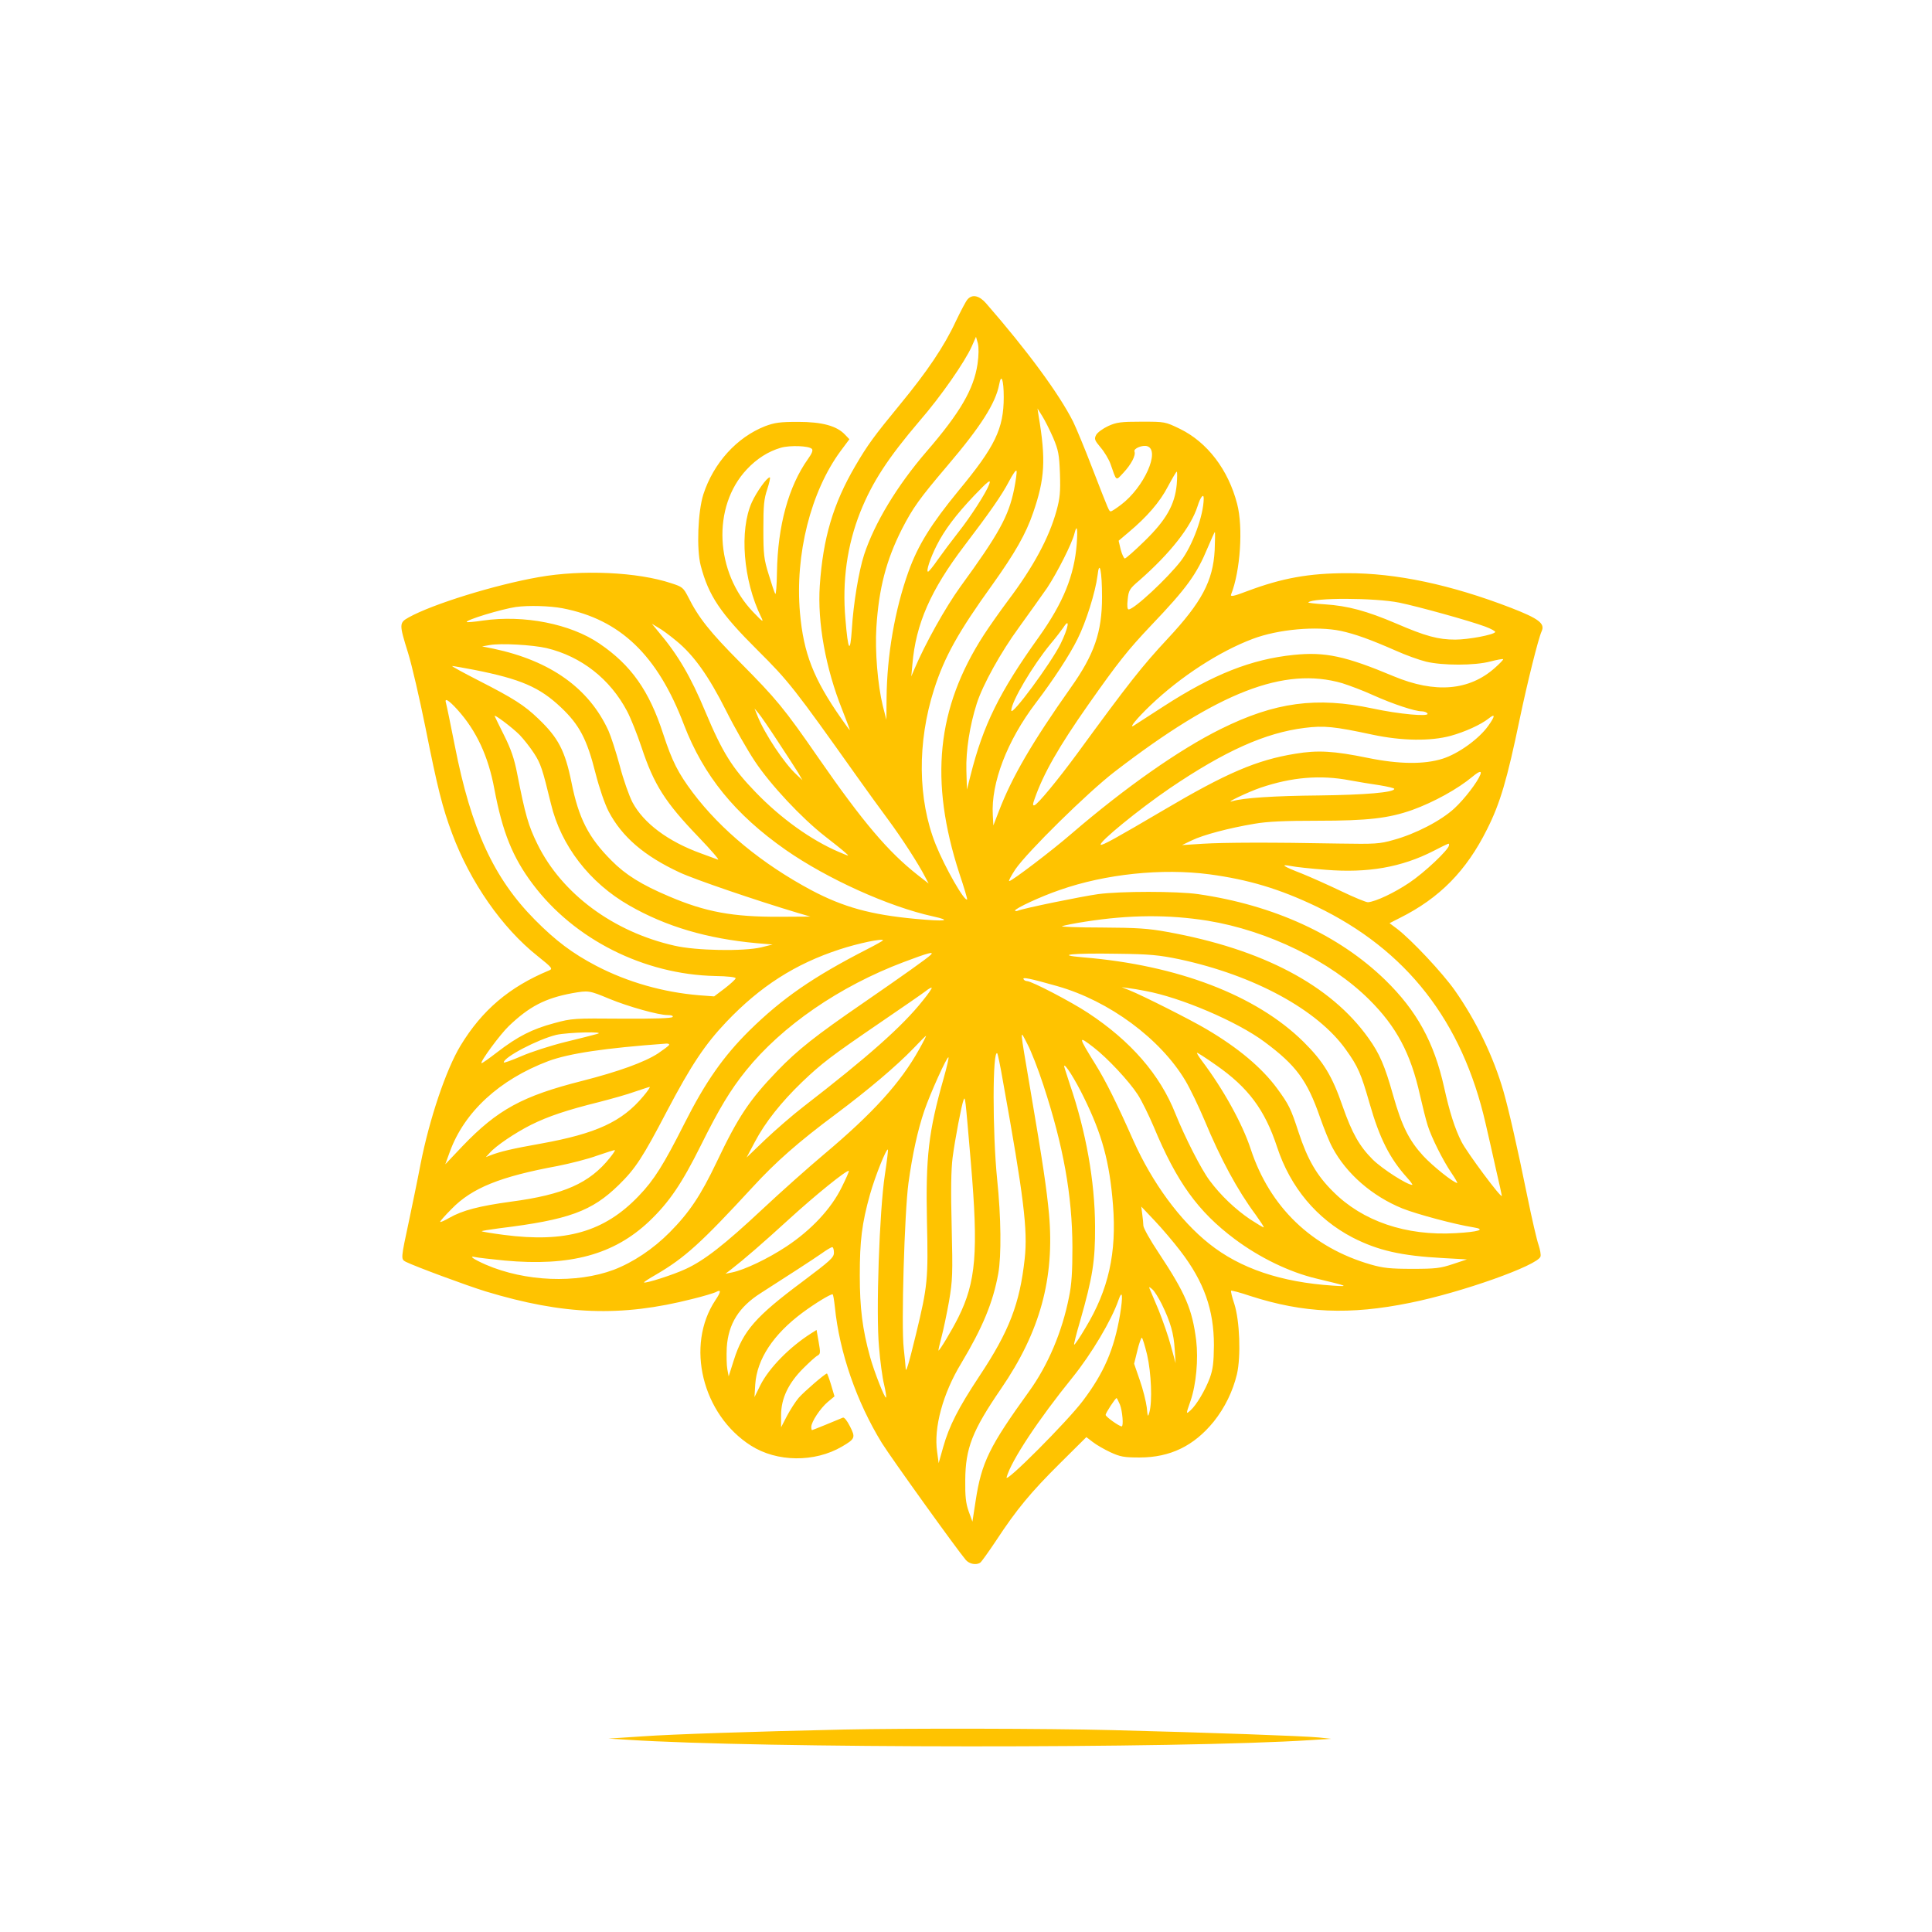 <?xml version="1.0" standalone="no"?>
<!DOCTYPE svg PUBLIC "-//W3C//DTD SVG 20010904//EN"
 "http://www.w3.org/TR/2001/REC-SVG-20010904/DTD/svg10.dtd">
<svg version="1.0" xmlns="http://www.w3.org/2000/svg"
 width="1024pt" height="1024pt" viewBox="0 0 1024 1024"
 preserveAspectRatio="xMidYMid meet">

<g transform="translate(0,1024) scale(0.1,-0.1)"
fill="#FFC300" stroke="none">
<path d="M5128 8653 c-9 -10 -36 -62 -62 -116 -61 -132 -154 -269 -295 -440
-138 -168 -172 -214 -238 -327 -117 -200 -171 -382 -188 -635 -13 -194 31
-437 119 -657 23 -59 42 -108 40 -108 -1 0 -22 28 -46 63 -146 209 -199 344
-218 559 -27 309 57 642 215 857 l47 63 -23 24 c-44 47 -122 68 -249 68 -97 0
-124 -4 -175 -23 -150 -59 -273 -195 -327 -361 -29 -91 -37 -290 -14 -378 42
-160 104 -252 301 -448 166 -165 194 -201 530 -674 49 -69 122 -170 163 -225
71 -96 161 -235 196 -304 l18 -34 -59 46 c-155 122 -288 278 -523 617 -186
269 -224 314 -418 510 -158 159 -220 236 -275 347 -25 48 -30 53 -90 72 -177
59 -472 73 -702 32 -233 -41 -562 -143 -688 -213 -52 -29 -52 -35 -4 -189 20
-64 61 -242 92 -395 64 -321 90 -424 141 -561 96 -258 265 -501 453 -650 80
-64 82 -68 60 -77 -209 -87 -354 -210 -468 -398 -77 -127 -165 -389 -212 -628
-16 -85 -44 -218 -60 -295 -45 -210 -45 -208 -18 -223 51 -25 320 -125 424
-157 413 -125 717 -136 1094 -40 58 14 113 31 124 36 30 17 30 4 -1 -42 -160
-240 -70 -607 188 -771 138 -88 338 -90 483 -5 70 41 72 48 42 107 -15 30 -31
50 -38 46 -42 -18 -160 -66 -163 -66 -2 0 -4 7 -4 17 0 27 48 99 87 132 l36
30 -18 61 c-10 33 -20 60 -22 60 -10 0 -121 -96 -150 -129 -17 -20 -45 -64
-62 -96 l-31 -60 0 65 c0 88 39 169 117 247 32 32 66 63 76 68 16 9 16 16 6
73 l-11 63 -27 -17 c-117 -74 -225 -185 -271 -276 l-31 -63 4 67 c9 134 95
265 251 381 68 50 145 97 159 97 3 0 8 -30 12 -67 24 -241 116 -505 249 -721
50 -80 393 -558 445 -620 19 -22 56 -29 77 -14 6 4 44 57 84 117 109 166 184
256 338 409 l140 139 34 -26 c19 -15 61 -39 93 -54 52 -24 72 -28 155 -28 162
0 288 61 393 190 59 74 101 160 123 251 22 95 15 284 -14 374 -12 35 -19 66
-17 69 3 2 49 -10 102 -28 282 -91 525 -102 848 -36 273 55 675 198 690 245 3
9 -2 37 -10 61 -9 24 -36 141 -60 259 -53 261 -99 461 -126 555 -53 184 -145
375 -259 537 -65 92 -228 266 -305 325 l-40 30 55 28 c210 105 352 249 462
470 69 137 106 262 173 585 41 195 98 424 116 464 19 41 -14 67 -164 125 -317
122 -607 184 -867 183 -202 0 -345 -26 -529 -95 -73 -28 -91 -31 -86 -18 49
123 65 356 32 481 -47 181 -158 326 -303 397 -79 38 -79 38 -204 38 -109 0
-132 -3 -176 -23 -28 -13 -57 -34 -64 -47 -11 -21 -9 -28 23 -66 20 -23 44
-63 53 -88 33 -95 27 -91 69 -46 41 44 66 92 58 112 -6 16 43 36 68 28 70 -23
-17 -218 -139 -310 -25 -19 -49 -35 -54 -35 -10 0 -7 -7 -99 230 -39 102 -85
212 -101 245 -74 147 -243 377 -462 628 -36 41 -73 49 -98 20z m53 -343 c-20
-133 -92 -257 -270 -463 -157 -182 -276 -380 -331 -547 -28 -86 -57 -259 -65
-395 -9 -133 -20 -117 -34 53 -18 202 9 393 79 569 64 159 147 286 314 482
113 130 240 313 277 396 l22 50 10 -35 c5 -22 5 -62 -2 -110z m139 -175 c0
-167 -46 -262 -239 -495 -145 -177 -215 -288 -266 -430 -72 -201 -114 -443
-116 -670 l-1 -115 -19 74 c-27 111 -42 290 -34 416 13 206 52 356 135 520 58
113 93 162 240 335 179 210 257 333 276 433 11 61 24 24 24 -68z m262 -215
c28 -67 32 -88 36 -191 3 -97 0 -129 -18 -195 -40 -145 -123 -299 -258 -478
-41 -55 -99 -137 -128 -182 -250 -387 -289 -772 -129 -1264 25 -74 43 -136 41
-137 -13 -14 -117 168 -167 292 -95 238 -98 541 -8 822 55 172 128 303 308
553 120 168 179 271 217 383 62 179 68 281 29 512 l-6 40 25 -40 c14 -22 40
-74 58 -115z m-1279 -59 c7 -7 1 -24 -20 -53 -104 -146 -161 -355 -165 -602
-1 -70 -5 -121 -9 -113 -5 7 -20 54 -35 103 -25 80 -28 105 -28 239 0 127 3
160 21 213 11 34 17 62 13 62 -15 0 -70 -77 -95 -132 -67 -148 -46 -414 49
-608 15 -31 10 -28 -41 25 -204 211 -220 560 -35 757 53 57 115 96 181 115 50
14 148 10 164 -6z m1072 -214 c-29 -143 -81 -237 -285 -517 -80 -111 -186
-301 -243 -435 l-17 -40 6 65 c18 213 97 393 275 627 134 176 199 269 236 340
21 40 39 66 41 57 2 -8 -4 -52 -13 -97z m862 26 c-10 -109 -57 -190 -171 -301
-52 -51 -99 -92 -104 -92 -5 0 -15 21 -22 47 l-11 47 53 45 c98 82 166 161
208 242 23 43 44 79 47 79 3 0 3 -30 0 -67z m-994 0 c-16 -44 -100 -174 -162
-252 -37 -47 -87 -114 -111 -148 -24 -35 -47 -63 -51 -63 -12 0 11 71 46 140
41 81 102 162 198 263 75 78 91 91 80 60z m1137 -75 c-1 -91 -59 -249 -121
-331 -72 -93 -248 -257 -277 -257 -7 0 -9 19 -5 53 5 48 9 56 62 101 164 144
273 283 308 392 15 49 33 72 33 42z m-673 -240 c-13 -169 -72 -313 -200 -493
-210 -293 -296 -468 -363 -735 l-19 -75 -3 102 c-3 104 18 238 55 354 32 100
128 273 224 404 52 72 119 166 149 209 53 80 133 237 145 289 13 51 18 27 12
-55z m731 -35 c-9 -162 -68 -274 -249 -468 -136 -146 -207 -236 -481 -611
-100 -136 -207 -266 -225 -272 -10 -3 -10 5 1 35 47 134 127 274 284 498 159
226 209 289 333 420 189 198 241 270 300 412 19 45 36 83 38 83 2 0 1 -44 -1
-97z m-597 -248 c0 -185 -41 -304 -166 -480 -204 -289 -312 -474 -381 -655
l-29 -75 -3 55 c-10 170 76 394 227 593 95 125 180 255 222 340 45 89 95 249
106 336 10 90 24 25 24 -114z m1575 -29 c94 -19 373 -96 456 -127 32 -12 55
-25 53 -29 -9 -15 -143 -40 -212 -40 -90 0 -157 18 -312 85 -157 67 -257 94
-379 102 -51 3 -90 8 -88 10 25 26 352 25 482 -1z m-4434 -30 c305 -59 503
-248 643 -617 104 -270 270 -475 540 -664 220 -153 544 -300 780 -352 105 -23
67 -28 -95 -13 -235 22 -380 62 -550 152 -260 139 -479 319 -628 517 -78 104
-109 165 -157 311 -74 229 -170 365 -338 479 -154 105 -400 153 -617 122 -45
-7 -84 -10 -86 -8 -10 10 185 69 261 80 68 9 178 6 247 -7z m2639 -189 c-52
-104 -261 -387 -261 -353 0 47 114 239 208 353 27 32 57 71 68 87 37 58 27 -2
-15 -87z m-2036 16 c93 -76 172 -188 263 -369 44 -88 113 -209 153 -269 83
-125 248 -301 371 -397 45 -35 93 -73 107 -86 25 -22 25 -22 -34 3 -147 63
-307 178 -440 316 -125 129 -176 211 -267 428 -77 185 -146 302 -246 420 l-37
45 33 -20 c19 -10 62 -42 97 -71z m3522 53 c77 -17 153 -44 292 -105 51 -23
123 -49 160 -58 89 -21 257 -21 340 1 35 9 66 15 68 12 2 -2 -18 -23 -44 -46
-136 -121 -317 -136 -537 -44 -255 107 -363 130 -529 113 -225 -23 -427 -103
-690 -273 -81 -52 -152 -98 -158 -102 -30 -18 18 40 88 107 160 153 367 287
543 353 135 51 338 69 467 42z m-4210 -91 c184 -44 337 -164 427 -335 19 -36
53 -121 76 -190 66 -199 125 -292 303 -477 67 -70 113 -123 102 -119 -11 4
-51 19 -90 33 -174 63 -304 160 -363 271 -17 33 -48 119 -67 193 -20 74 -47
157 -60 186 -103 225 -307 371 -610 435 l-60 12 40 7 c58 11 229 1 302 -16z
m-385 -115 c248 -49 348 -92 462 -200 97 -92 137 -168 182 -347 21 -82 49
-163 70 -204 71 -135 189 -236 376 -323 79 -37 404 -148 628 -215 l65 -19
-163 -1 c-248 -1 -392 25 -588 109 -144 61 -229 114 -303 189 -122 122 -174
224 -212 414 -34 168 -70 237 -176 338 -74 71 -130 107 -318 203 -82 42 -144
76 -138 76 6 0 58 -9 115 -20z m4602 -71 c38 -12 113 -40 165 -64 105 -47 220
-85 256 -85 13 0 27 -5 31 -12 11 -18 -152 -3 -291 27 -297 63 -517 34 -805
-109 -220 -109 -506 -310 -790 -554 -105 -91 -317 -252 -331 -252 -5 0 10 28
33 63 64 93 383 407 526 517 550 423 898 558 1206 469z m-4689 -141 c100 -111
163 -246 195 -419 43 -229 97 -363 203 -504 220 -294 590 -480 968 -488 65 -1
109 -6 108 -12 0 -5 -26 -29 -57 -53 l-57 -43 -80 6 c-190 16 -378 69 -545
156 -126 66 -215 133 -325 244 -218 220 -338 481 -424 920 -23 116 -44 218
-47 228 -10 31 13 18 61 -35z m1698 -168 c46 -69 93 -143 107 -165 l23 -40
-32 30 c-65 60 -168 215 -206 310 l-16 40 21 -25 c12 -14 58 -81 103 -150z
m-1369 35 c21 -22 56 -66 76 -97 36 -55 45 -83 90 -268 53 -222 205 -419 415
-539 195 -112 413 -176 675 -200 l85 -7 -60 -15 c-93 -22 -346 -18 -461 9
-323 73 -596 275 -725 537 -49 99 -65 156 -108 375 -15 78 -33 130 -68 200
-26 52 -49 99 -51 104 -8 16 91 -58 132 -99z m5134 48 c-49 -69 -157 -147
-241 -174 -97 -31 -231 -30 -397 4 -181 37 -266 42 -385 22 -204 -33 -365
-102 -700 -300 -243 -143 -325 -189 -331 -182 -12 12 203 188 366 299 292 198
506 294 714 320 103 13 156 8 361 -36 155 -33 307 -35 414 -6 76 21 159 59
200 91 37 30 37 15 -1 -38z m-42 -259 c-16 -40 -83 -128 -137 -178 -70 -65
-206 -136 -324 -168 -73 -21 -98 -22 -285 -19 -363 7 -612 6 -725 -1 l-110 -7
52 25 c60 29 195 65 332 88 69 12 160 16 336 16 265 0 375 13 500 57 116 42
242 112 320 177 35 29 50 33 41 10z m-691 -30 c44 -8 115 -20 158 -26 42 -7
77 -15 77 -19 0 -19 -155 -32 -400 -35 -233 -2 -402 -13 -457 -30 -51 -15 83
49 148 71 165 56 317 69 474 39z m525 -344 c0 -22 -130 -145 -211 -199 -79
-53 -176 -99 -218 -103 -9 -1 -72 25 -141 58 -69 33 -163 75 -210 94 -101 39
-117 51 -58 40 23 -5 107 -14 185 -20 222 -18 401 13 571 100 89 45 82 43 82
30z m-1270 -154 c208 -28 371 -77 566 -170 479 -230 774 -608 898 -1151 14
-60 39 -170 55 -243 17 -73 31 -136 31 -140 -1 -18 -186 231 -214 287 -35 69
-63 157 -92 288 -53 239 -145 406 -312 569 -246 239 -591 397 -992 455 -112
16 -411 16 -530 0 -86 -12 -391 -74 -426 -88 -7 -3 -14 -2 -14 1 0 11 137 75
237 109 242 85 543 116 793 83z m-9 -246 c318 -52 651 -214 856 -418 144 -143
220 -285 269 -506 14 -61 32 -133 41 -161 20 -64 81 -186 126 -252 20 -29 33
-53 31 -53 -19 0 -131 90 -181 144 -75 82 -113 158 -159 320 -44 157 -72 222
-131 304 -200 281 -562 472 -1068 563 -99 18 -159 22 -348 23 -125 0 -219 4
-208 7 10 4 65 15 123 24 236 37 441 38 649 5z m-1721 -104 c0 -2 -37 -23 -82
-46 -289 -148 -452 -261 -627 -433 -137 -136 -232 -271 -343 -491 -110 -218
-161 -300 -242 -384 -182 -191 -388 -250 -716 -207 -62 8 -115 17 -117 19 -2
2 40 9 94 16 368 45 490 90 633 230 88 86 127 146 255 391 128 243 201 353
315 473 179 188 364 307 600 384 97 32 230 60 230 48z m253 -77 c-18 -18 -145
-108 -358 -255 -252 -173 -348 -249 -455 -360 -149 -155 -208 -244 -322 -484
-84 -176 -144 -266 -248 -371 -88 -89 -195 -160 -297 -199 -198 -74 -469 -63
-678 27 -68 30 -94 49 -55 40 14 -3 83 -11 154 -18 348 -32 580 31 767 208
106 101 173 200 274 403 97 195 156 293 239 396 190 236 496 447 836 575 130
49 163 58 143 38z m1317 -23 c397 -85 734 -268 884 -480 64 -89 80 -127 125
-284 53 -186 107 -292 199 -394 19 -21 31 -38 27 -38 -27 0 -158 84 -209 134
-71 71 -110 140 -160 283 -55 160 -102 237 -207 341 -250 247 -668 407 -1169
448 -154 13 -57 23 180 19 176 -2 223 -7 330 -29z m-645 -143 c274 -78 545
-278 678 -501 26 -44 71 -138 101 -209 85 -205 175 -372 271 -501 25 -35 45
-65 43 -67 -2 -2 -34 18 -73 43 -78 53 -155 126 -213 204 -45 59 -132 231
-182 355 -81 206 -236 385 -464 535 -88 58 -298 168 -323 168 -6 0 -15 4 -18
10 -8 13 35 4 180 -37z m-713 -75 c-108 -137 -294 -301 -633 -563 -57 -44
-148 -123 -203 -175 l-99 -95 44 83 c54 103 140 211 250 317 105 100 152 136
414 315 116 79 223 153 240 166 16 13 31 21 33 19 3 -2 -18 -33 -46 -67z
m1178 50 c187 -34 487 -162 632 -270 167 -124 226 -203 294 -399 20 -57 49
-130 66 -161 74 -139 211 -258 371 -323 78 -31 280 -85 376 -100 69 -11 30
-24 -95 -31 -262 -15 -492 63 -649 221 -86 85 -135 170 -182 313 -42 129 -52
148 -114 233 -81 110 -206 215 -374 314 -82 49 -338 178 -410 207 l-40 16 35
-5 c19 -2 60 -9 90 -15z m-2840 -42 c99 -41 260 -86 308 -86 21 0 31 -4 27
-10 -5 -7 -95 -10 -268 -9 -254 2 -265 2 -360 -24 -116 -31 -193 -70 -302
-154 -44 -34 -81 -60 -83 -58 -8 8 99 153 145 197 108 103 191 147 336 174 86
15 89 15 197 -30z m-65 -186 c-16 -5 -93 -24 -170 -43 -77 -19 -182 -53 -232
-75 -51 -22 -93 -37 -93 -33 0 28 180 122 278 146 62 14 271 19 217 5z m2365
-271 c106 -323 153 -583 154 -859 0 -129 -4 -198 -18 -264 -36 -184 -112 -363
-212 -501 -210 -291 -252 -376 -283 -580 l-17 -110 -20 55 c-15 42 -19 80 -18
165 1 169 37 262 190 485 207 302 284 585 254 925 -13 137 -32 267 -99 660
-58 343 -57 321 -16 242 20 -37 58 -135 85 -218z m-658 190 c-99 -178 -245
-339 -507 -559 -82 -69 -227 -198 -323 -288 -203 -190 -310 -273 -408 -318
-64 -30 -213 -78 -221 -71 -1 2 28 21 65 42 152 89 238 167 511 463 122 133
242 239 441 387 170 127 319 253 410 347 36 38 66 68 68 68 2 0 -14 -32 -36
-71z m924 10 c73 -56 188 -179 234 -250 21 -32 59 -110 85 -171 122 -293 234
-449 429 -595 134 -100 290 -175 431 -209 172 -41 179 -44 90 -38 -275 18
-492 91 -656 222 -155 123 -301 322 -402 547 -89 201 -147 317 -201 404 -93
150 -93 154 -10 90z m-2250 12 c-3 -5 -30 -25 -58 -44 -72 -47 -211 -97 -403
-146 -316 -80 -448 -152 -634 -346 l-91 -96 24 66 c77 212 263 383 522 481
111 41 298 69 627 93 10 0 16 -3 13 -8z m1769 -187 c111 -616 133 -793 116
-946 -26 -238 -82 -384 -241 -623 -111 -168 -159 -262 -191 -375 l-24 -85 -8
60 c-19 127 30 309 128 470 113 189 168 321 196 475 17 94 15 299 -6 500 -25
248 -25 693 1 667 2 -2 16 -66 29 -143z m1130 81 c171 -119 259 -237 324 -435
70 -213 210 -380 400 -479 135 -69 257 -97 481 -109 l125 -7 -75 -25 c-66 -22
-92 -25 -215 -25 -116 0 -154 4 -220 23 -312 90 -535 304 -636 612 -44 134
-145 317 -259 468 -17 23 -29 42 -25 42 4 0 49 -29 100 -65z m-1444 -72 c-80
-282 -95 -415 -88 -756 7 -308 4 -342 -58 -598 -41 -169 -55 -213 -55 -178 0
8 -5 54 -10 102 -14 118 4 722 25 877 21 152 49 280 84 383 31 91 121 290 128
283 3 -2 -9 -53 -26 -113z m743 -98 c97 -197 137 -342 155 -571 20 -254 -23
-449 -146 -652 -30 -51 -57 -91 -60 -89 -2 2 12 59 32 126 66 231 80 318 79
501 -1 239 -48 503 -134 754 -16 50 -30 92 -30 95 2 19 58 -70 104 -164z
m-2335 4 c-112 -134 -248 -197 -541 -250 -152 -27 -217 -42 -273 -64 l-20 -8
20 22 c33 38 137 108 221 150 91 45 190 78 359 120 66 17 152 41 190 55 39 13
74 25 78 25 5 1 -10 -22 -34 -50z m1737 -354 c40 -472 27 -629 -67 -818 -35
-70 -101 -179 -105 -175 -1 2 6 34 16 71 10 37 28 123 40 190 19 112 20 145
14 397 -5 191 -3 302 5 365 13 99 48 281 58 305 9 20 8 28 39 -335z m-1914 28
c-107 -134 -244 -195 -524 -232 -168 -23 -257 -46 -327 -86 -24 -14 -46 -24
-48 -21 -2 2 25 33 61 69 108 111 258 171 561 227 66 13 161 37 210 55 50 17
92 31 94 29 2 -2 -10 -20 -27 -41z m1458 -89 c-29 -190 -48 -734 -31 -914 6
-74 18 -164 27 -199 8 -35 13 -66 10 -68 -6 -7 -63 137 -85 217 -40 145 -54
258 -54 430 0 185 11 275 54 429 27 96 87 246 95 238 2 -2 -5 -61 -16 -133z
m-229 -67 c-56 -114 -161 -226 -292 -313 -98 -65 -224 -125 -289 -138 l-35 -7
30 23 c66 51 169 140 309 268 138 126 306 262 315 254 2 -2 -15 -41 -38 -87z
m1795 -337 c126 -164 178 -313 178 -500 -1 -92 -5 -127 -22 -174 -24 -64 -70
-142 -102 -171 -25 -22 -25 -22 0 50 30 87 42 220 30 321 -21 165 -56 248
-199 464 -45 67 -81 132 -81 144 0 11 -3 39 -6 61 l-5 40 71 -75 c39 -41 100
-113 136 -160z m-1836 -9 c0 -26 -18 -42 -167 -154 -247 -184 -314 -260 -363
-414 l-28 -88 -7 38 c-4 21 -5 73 -3 115 8 125 64 215 181 289 147 94 275 177
321 209 26 19 52 34 57 34 5 0 9 -13 9 -29z m1738 -274 c46 -94 63 -155 68
-237 l5 -75 -25 91 c-13 50 -43 135 -65 190 -23 54 -45 106 -48 114 -5 11 -1
10 14 -3 12 -10 34 -46 51 -80z m-222 -57 c-31 -182 -85 -307 -197 -455 -82
-109 -414 -442 -404 -405 25 89 167 304 350 530 100 124 206 302 243 409 21
61 25 24 8 -79z m144 -211 c22 -96 28 -247 12 -304 -8 -28 -9 -26 -14 26 -4
31 -20 96 -37 144 l-30 87 17 69 c9 38 20 69 24 69 3 0 16 -41 28 -91z m-144
-264 c13 -33 20 -115 9 -115 -13 0 -85 51 -85 61 0 10 51 88 58 89 2 0 10 -16
18 -35z"/>
<path d="M4470 1073 c-461 -10 -913 -25 -1065 -36 l-180 -12 100 -6 c696 -46
2927 -47 3620 -2 l110 7 -65 7 c-81 8 -582 26 -1095 39 -344 9 -1099 10 -1425
3z"/>
</g>
</svg>
